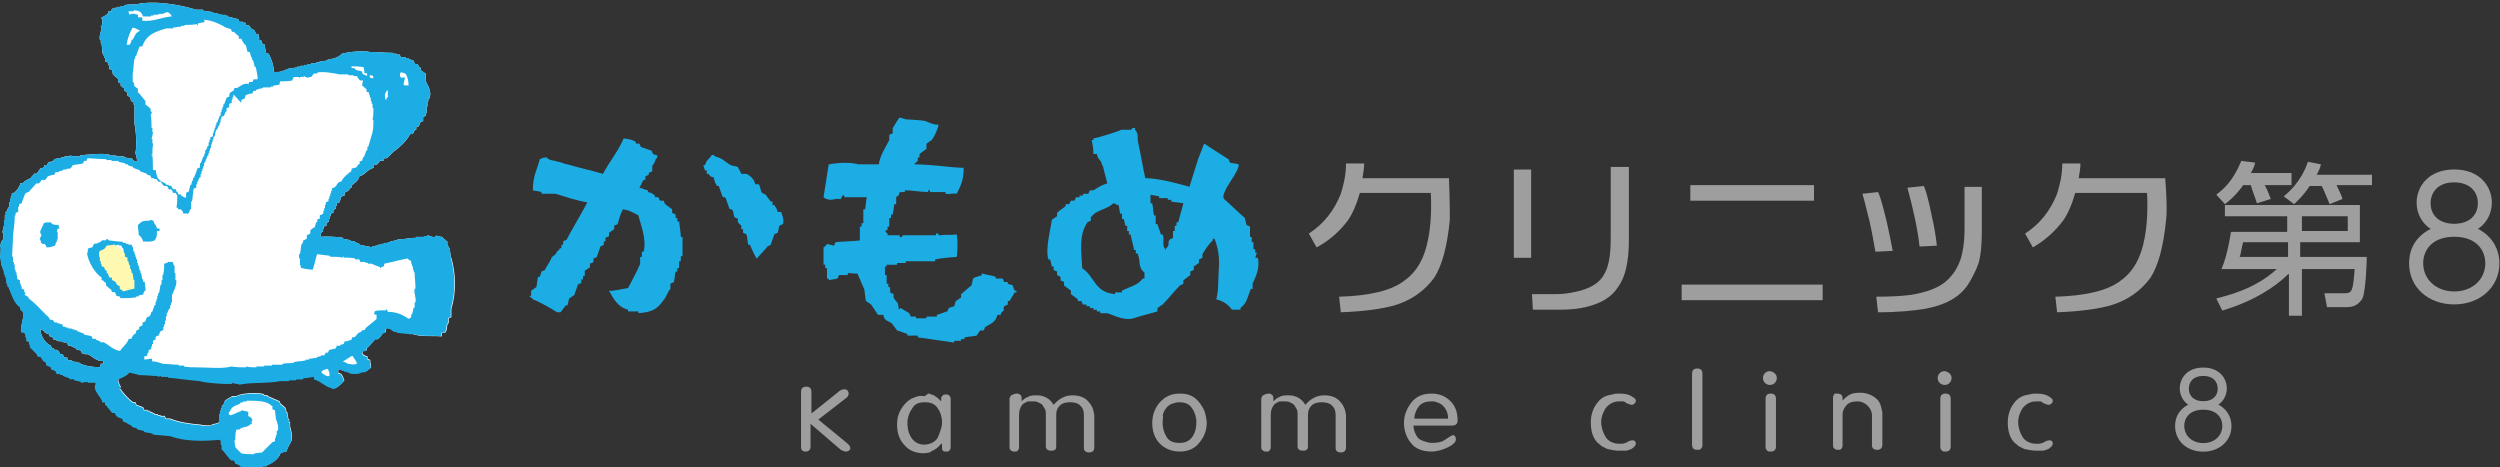 <?xml version="1.0" encoding="UTF-8"?>
<svg id="_レイヤー_1" xmlns="http://www.w3.org/2000/svg" version="1.1" viewBox="0 0 289 54">
  <rect x="0" y="0" width="289" height="54" fill="#333333" stroke="none"/>
  <!-- Generator: Adobe Illustrator 30.0.0, SVG Export Plug-In . SVG Version: 2.1.1 Build 123)  -->
  <defs>
    <style>
      .st0 {
        fill: #1dade5;
      }

      .st1 {
        fill: #fff8b0;
      }

      .st2 {
        fill: #fff;
      }

      .st3 {
        fill: none;
      }

      .st4 {
        fill: #9e9e9f;
      }
    </style>
  </defs>
  <g>
    <path class="st4" d="M205.4,43.7c0,.4-.3.8-.8.8-.4,0-.8-.3-.8-.8,0-.4.3-.8.8-.8.5.1.8.4.8.8Z"/>
    <path class="st4" d="M225.6,43.7c0,.4-.3.8-.8.8-.4,0-.8-.3-.8-.8,0-.4.3-.8.8-.8.5.1.8.4.8.8Z"/>
    <g>
      <path class="st4" d="M93.7,51.6c0,.4-.2.6-.6.6-.2,0-.4-.1-.4-.2-.1-.1-.1-.2-.1-.4v-6.3c0-.4.2-.6.6-.6s.6.2.6.6v2.5l3-2.4c.3-.3.6-.4.8-.4.3,0,.5.2.5.5,0,.2-.1.4-.4.6l-3.1,2.4,3.4,2.8c.1.1.2.2.2.2,0,.1.1.2.1.3,0,.2-.2.4-.5.4-.2,0-.4-.1-.6-.2l-3.5-3v2.6Z"/>
      <path class="st4" d="M107.3,45.5c.1,0,.2,0,.3.1.2,0,.4.1.5.2.2.1.3.2.4.3s.2.2.3.3h0v-.4c0-.1.1-.2.2-.3s.2-.1.4-.1c.1,0,.2,0,.3.1.1.1.2.2.2.4v5.6c0,.2-.1.4-.3.5h-.2c-.2,0-.3,0-.4-.1s-.1-.2-.1-.3v-.5h-.1c-.2.2-.4.5-.8.7-.2.1-.4.2-.5.3-.2,0-.4.1-.7.1-.9,0-1.7-.3-2.2-.9-.6-.6-.9-1.4-.9-2.4s.3-1.7.9-2.4c.3-.3.6-.6,1-.7.4-.2.8-.3,1.3-.2l.4-.3h0ZM108.9,48.8c0-.6-.2-1.2-.5-1.6-.3-.5-.8-.7-1.5-.7s-1.2.2-1.5.8c-.3.4-.5,1-.5,1.6,0,.8.2,1.4.6,1.9.2.2.3.3.5.4.2.1.5.2.8.2.7,0,1.3-.3,1.6-.8.1-.2.2-.5.3-.8.2-.5.2-.8.2-1Z"/>
      <path class="st4" d="M117.6,45.5c.2,0,.3.1.4.2.1.1.1.2.1.4v.3h0c.2-.2.4-.4.7-.5.3-.2.7-.2,1.1-.2.8,0,1.5.4,1.9,1.1.6-.7,1.3-1.1,2.2-1.1.7,0,1.3.2,1.7.6.3.3.6.7.7,1.2,0,.1.1.3.1.5v3.7c0,.4-.2.6-.6.6s-.6-.2-.6-.5v-3.8c0-.5-.1-.8-.4-1.1s-.7-.4-1.2-.4-.9.1-1.2.4c-.3.3-.4.6-.4,1.1v3.6c0,.4-.2.5-.6.5s-.6-.2-.6-.5v-3.7c0-.2,0-.4-.1-.6-.1-.2-.2-.3-.3-.5-.1-.1-.3-.2-.5-.3s-.4-.1-.7-.1h-.2c-.2,0-.4,0-.5.1-.2.1-.4.2-.5.4-.2.3-.3.6-.3,1.1v3.7c0,.2-.1.4-.3.5h-.3c-.2,0-.3-.1-.4-.2-.1-.1-.1-.2-.1-.4v-5.5c0-.1.1-.3.2-.4.4-.2.5-.2.7-.2h0Z"/>
      <path class="st4" d="M136.4,45.5c1,0,1.7.3,2.3,1.1.2.3.5.7.6,1.1.1.4.2.8.2,1.2,0,.8-.3,1.6-.8,2.2-.5.7-1.3,1.1-2.3,1.1-.9,0-1.7-.3-2.3-.9-.6-.6-.9-1.4-.9-2.4,0-.9.3-1.7.8-2.3.7-.8,1.4-1.1,2.4-1.1ZM134.4,48.8c0,.6.1,1.1.4,1.6.3.6.8.8,1.6.8.7,0,1.2-.3,1.5-.8s.4-1,.4-1.6-.2-1.2-.5-1.6c-.3-.5-.8-.7-1.5-.7-.3,0-.6.1-.9.2-.2.1-.5.3-.6.5-.2.2-.3.5-.4.8.1.1,0,.4,0,.8Z"/>
      <path class="st4" d="M146.7,45.5c.2,0,.3.1.4.2.1.1.1.2.1.4v.3h0c.2-.2.4-.4.7-.5.3-.2.7-.2,1.1-.2.8,0,1.5.4,1.9,1.1.6-.7,1.3-1.1,2.2-1.1.7,0,1.3.2,1.7.6.3.3.6.7.7,1.2,0,.1.1.3.1.5v3.7c0,.4-.2.6-.6.6s-.6-.2-.6-.5v-3.8c0-.5-.1-.8-.4-1.1-.3-.3-.7-.4-1.2-.4s-.9.1-1.2.4c-.3.3-.4.6-.4,1.1v3.6c0,.4-.2.5-.6.5s-.6-.2-.6-.5v-3.7c0-.2,0-.4-.1-.6-.1-.2-.2-.3-.3-.5-.1-.1-.3-.2-.5-.3s-.4-.1-.7-.1h-.2c-.2,0-.4,0-.5.1-.2.1-.4.2-.5.4-.2.3-.3.6-.3,1.1v3.7c0,.2-.1.4-.3.5h-.3c-.2,0-.3-.1-.4-.2-.1-.1-.1-.2-.1-.4v-5.5c0-.1.1-.3.2-.4.4-.2.6-.2.7-.2h0Z"/>
      <path class="st4" d="M165.5,45.5c.9,0,1.6.3,2.2.9.6.6.8,1.4.8,2.2,0,.4-.2.6-.7.6h-4.4c0,.5.2,1,.5,1.4.2.2.4.3.7.4.3.1.6.2.9.2.7,0,1.2-.1,1.6-.4.3-.2.6-.4.8-.5.3,0,.4.2.4.5s-.3.6-.9.9c-.6.3-1.3.5-1.9.5-1,0-1.9-.3-2.4-1-.5-.6-.8-1.4-.8-2.3s.3-1.6.8-2.3c.6-.8,1.4-1.1,2.4-1.1h0ZM167.4,48.4c0-.6-.2-1.1-.6-1.5-.2-.2-.4-.3-.7-.4-.1,0-.2-.1-.4-.1h-.2c-.7,0-1.2.2-1.5.6-.3.4-.5.9-.5,1.4h3.9Z"/>
      <path class="st4" d="M187.2,45.5c.6,0,1.1.1,1.4.3.3.2.5.3.5.5,0,.1,0,.2-.1.3s-.2.2-.4.2c-.1,0-.3-.1-.6-.2l-.1-.1-.2-.1h-.5c-.7,0-1.2.3-1.6.8-.3.5-.5,1-.5,1.6s.2,1.2.5,1.7.9.8,1.6.8c.3,0,.5,0,.7-.1.07,0,.13-.03.2-.1.2-.1.4-.2.6-.2.1,0,.2,0,.3.1s.1.2.1.3c0,.2-.2.4-.5.6-.2.1-.3.1-.6.2h-.8c-.5,0-1-.1-1.4-.2-.2-.1-.4-.2-.6-.3-.2-.1-.3-.3-.5-.4-.6-.6-.8-1.4-.8-2.4,0-.9.3-1.7.8-2.3.4-.5.9-.8,1.7-.9.2-.1.5-.1.8-.1h0Z"/>
      <path class="st4" d="M195.6,43.2c0-.4.2-.6.6-.6s.6.2.6.6v8.3c0,.2-.1.3-.2.4,0,0-.1.1-.2.1h-.2c-.4,0-.6-.2-.6-.6v-8.2h0Z"/>
      <path class="st4" d="M204.1,46.1c0-.4.2-.6.6-.6s.6.2.6.6v5.5c0,.4-.2.6-.6.6-.2,0-.3,0-.4-.1-.1-.1-.2-.2-.2-.4v-5.6h0Z"/>
      <path class="st4" d="M212.4,45.5c.4,0,.6.2.6.5v.3h0c.2-.2.4-.4.7-.6.3-.2.7-.3,1.3-.3.7,0,1.3.2,1.8.6.4.3.6.7.7,1.2,0,.2.1.3.1.5v3.7c0,.4-.2.6-.6.6s-.6-.2-.6-.5v-3.5c0-.4-.2-.8-.5-1.1s-.7-.5-1.2-.5-.9.1-1.2.4c-.3.3-.5.7-.5,1.1v3.6c0,.2-.1.4-.3.5h-.3c-.2,0-.3-.1-.4-.2-.1-.1-.1-.2-.1-.4v-5.5c0-.1.1-.3.2-.4,0,0,.1,0,.3,0Z"/>
      <path class="st4" d="M235.4,45.5c.6,0,1.1.1,1.4.3.3.2.5.3.5.5,0,.1,0,.2-.1.3s-.2.2-.4.2c-.1,0-.3-.1-.6-.2l-.1-.1-.2-.1h-.5c-.7,0-1.2.3-1.6.8-.3.5-.5,1-.5,1.6s.2,1.2.5,1.7.9.8,1.6.8c.3,0,.5,0,.7-.1.07,0,.13-.03.2-.1.2-.1.4-.2.6-.2.1,0,.2,0,.3.1s.1.2.1.3c0,.2-.2.4-.5.6-.2.1-.3.1-.6.2h-.8c-.5,0-.9-.1-1.4-.2-.2-.1-.4-.2-.6-.3-.2-.1-.3-.3-.5-.4-.6-.6-.8-1.4-.8-2.4,0-.9.3-1.7.8-2.3.4-.5.9-.8,1.7-.9.3-.1.6-.1.8-.1h0Z"/>
      <path class="st4" d="M224.3,46.1c0-.4.2-.6.6-.6s.6.2.6.6v5.5c0,.4-.2.6-.6.6-.2,0-.3,0-.4-.1-.1-.1-.2-.2-.2-.4v-5.6h0Z"/>
      <path class="st4" d="M256.45,46.77c.6-.41.97-1.11.97-1.87,0-1.16-.85-2.41-2.72-2.41s-2.72,1.25-2.72,2.41c0,.63.31,1.45.98,1.88-1.25.66-1.52,1.69-1.52,2.47,0,1.72,1.37,2.96,3.26,2.96s3.26-1.27,3.26-2.96c0-1.07-.56-1.98-1.51-2.48h0ZM254.7,47.36c1.62,0,2.2,1,2.2,1.86,0,1.16-.92,2-2.2,2s-2.2-.84-2.2-2c0-.86.58-1.86,2.2-1.86ZM254.7,43.46c1.23,0,1.67.76,1.67,1.47,0,.88-.65,1.45-1.67,1.45s-1.67-.55-1.67-1.45c0-.71.44-1.47,1.67-1.47Z"/>
    </g>
  </g>
  <g>
    <g>
      <path class="st0" d="M117.1,33c-.2-.1-.4-.1-.6-.2v-.2h-.4c-.1-.1-.1-.3-.2-.4h-.8v-.2c-.5-.2-1.1-.2-1.6-.4v.2c-.1.1-.8.2-1,.4-.1.3-.1.5-.2.8-.4.3-.8.7-1.2,1v.4c-.2.1-.4.3-.6.4-.1.2-.1.4-.2.6-.2.1-.4.1-.6.2-.1.1-.1.3-.2.4-.4.1-.8.3-1.2.4v.2h-1.2v.2h-1.2v-.2h-.6c-.1-.1-.1-.3-.2-.4-.3-.2-.7-.4-1-.6l-.2.2c-.1-1.1-.2-.7-.6-1.4v-.4c-.1-.1-.3-.1-.4-.2v-.6h-.2v-.4h-.2v-1h-.2v-1h.2v-.2h1.2v-.2h1v-.2h3.4v-.2c.7-.2,2.5-.3,2.5-.3,0,0,.2-1.4,0-2.6-.7.1-1.3,0-2,.1-.1,0-.1-.3-.4-.2v.2h-3.8c-.1,0-.1.3-.4.2v-.2h-1.4v-.2c-.1-.2-.3,0-.2-.4h.2v-.4h.2v-1h.2v-.4h.2c.1-.4.1-.8.2-1.2h.2v-.8c.1-.2.3,0,.4-.6h.6v-.2c.9,0,1.8.2,2.7.2v-.2h.2v.2h1.8v.2c.4.1.9-.1,1.3,0,.4-.9.8-1.4.8-3-1.2,0-3.8-.4-5.7-.4.1-.2.3-.3.4-.4v-.4h.2v-.4c.3-.2.5-.4.8-.6v-.6c.2-.1.4-.3.6-.4.3-.4.7-1.2.8-1.8-.5.1-1.5-.4-1.5-.4-.3-.1-2.2-.2-2.2-.2-.3,0-.5-.2-.8-.2-.1,0-.7,1.1-.8,1.2v.6c-.1.1-.3.1-.4.2v.6c-.4.8-1.1,1.8-1.2,2.8h-2.4c-1.3-.4-3.4,0-3.4,0l-.6,3.8s.5.5,1.4.2h.6c.1-.1.1-.3.2-.4h.2v.2h2.6c-.1.5-.1.9-.2,1.4h-.2v1.6h-.2v.4h-.2v1.6c-.9.1-1.9.1-2.8.2-.1.1-.1.3-.2.4-.3-.1-.5-.1-.8-.2-.2.3-.1.2-.4.4v2h.2v.4h.2v1.2h.2v.2c.3-.1.7-.1,1-.2.1-.1.1-.3.2-.4h1v-.2c.3-.1.7.1,1.1,0,.3.6.5,1.2.8,1.8.1.5.1.9.2,1.4.2.1.4.3.6.4.2.3.6.9.8,1.2h.6c.2.8.5.6,1,1,.2.3.4.5.6.8.4.1.8.3,1.2.4v.2h1.2v.2c1.4.2,2.8.4,4.2.6v-.2h.8v-.2h.4v-.2c.5-.1.9-.1,1.4-.2.1-.2.3-.4.4-.6h.4c.1-.1.1-.3.2-.4.6-.4,1.2-.5,1.4-1.4h.4v-.2c.7-.6.1-.2.4-.8.1-.1.3-.1.4-.2v-.4h.2c.2-.3.4-.7.6-1h.2v-.2h-.2c-.2-.4-.2-.5-.2-.6Z"/>
      <path class="st0" d="M145.1,29.8c.1-.2.1-.4.2-.6h-.2v-.4h-.2v-.8h-.2v-.6h-.2v-1.2c-.1-.1-.3-.1-.4-.2-.1-.3-.1-.5-.2-.8-.8-.7-1.6-1.5-2.4-2.2-.2-.3,0-.7.3-1.3.5-.9,1.4-2,1.4-2.7-.3-.1-.7-.1-1-.2-.1-.1-.1-.3-.2-.4-.8-.5-2.8-1.8-2.8-1.8l-.7,1.8-1,3.2s-3.2-1-5.1-1c-.3-1.3-.5-2.6-.8-4-.2-.8.1-1.1-.4-1.6v-.2h-.2c-.1,0-.2.1-.2.2h-1.2c0,.1-2.9,1-3.2,1v.2h-.2c.1.5.2.9.2,1.6h.4c.1.5.2.5.4.8.1,0,.2.6.3.6.2.9.3,1.1.5,2-.7.2-1.1.5-1.6.8h-.4c-.1.1-.1.3-.2.4h-.6v.2h-.4v.2h-.4c-.1.1-.1.3-.2.4h-.4c-.1.1-.1.3-.2.4h-.4v.2c-.3.3-.7.5-1,.8v.4c-.2.1-.4.3-.6.4-.1.9-.8,3.4-.4,4.6h.2c.1.3.1.5.2.8h.2v.4c.1.1.3.1.4.2v.4c.1.1.3.1.4.2v.4c.1.1.3.1.4.2v.4c.3.2.5.4.8.6v.4c.3.2.5.4.8.6v.2h.4c.1.1.1.3.2.4h.4v.2h.4v.2h.4v.2h.4v.2h.4v.2h.8c.7.2,1.9.9,3,.6.9-.3,1.8-.5,2.8-.8v-.4c.2-.1.4-.3.6-.4.7-.7,1.3-1.5,2-2.2.1-.1.3-.1.4-.2v-.4c.3-.2.5-.4.8-.6v-.4c.1-.1.3-.1.4-.2v-.4c.2-.1.4-.3.6-.4v-.4c.1-.1.3-.1.4-.2v-.4c.2-.4.8-1.3,1.2-1.6v-.2h.2c.4,1,.6,2.2.5,3.4-.1,1.3,0,2.6-.3,3.6.8.2,1.4.6,1.8,1.2h1v-.2c.8-.6.8-1.3,1.2-2.2h.2v-.6c.3-.7.9-1.8.6-3h-.3ZM132.3,32.2h-.2c-.6.8-1.4.9-2.4,1.4v.2h-.8v.2c-2.4-.2-2.3-2-3.8-3-.1-2.1-.4-3.8.6-5.3.1-.1.3-.1.4-.2v-.4l.4-.4c.7-.5,1.6-.6,2.2-1.2.4.1.2,0,.4.2h.2c.1.3.1.7.2,1h.2v.6h.2c.1.3.1.5.2.8h.2v.6h.2v.4h.2c.1.6.3,1.2.4,1.8h.2v.4h.2c.4.9,0,1.6.8,2.2v.7h0ZM136.2,25.7h-.2v.4h-.2v.6h-.2v.8c-.1.1-.3.1-.4.2-.3.5.1.6-.4,1v.2c-.6-.6-.1-1-.4-1.8h-.2c-.1-.4-.3-.8-.4-1.2h-.2v-1h-.2c-.1-.5-.1-.9-.2-1.4h-.2v-1c.3.1.6.1,1,.2v.2h1v.2h.4v.2c.5.1.9.1,1.4.2-.2.7-.4,1.5-.6,2.2h0Z"/>
      <path class="st0" d="M78.5,25.6h-.2v-.4h-.2v-.4c-.1-.1-.3-.1-.4-.2v-.4c-.3-.2-.5-.4-.8-.6-.1-.1-.1-.3-.2-.4h-.4c-.1-.1-.1-.3-.2-.4h-.4v-.2c-.3-.2-.3-.3-.8-.4v-.2c-.2,0-.8-.3-1-.3.2-.2.2-.5.5-.9h.2v-.4c.1-.1.3-.1.4-.2v-.2c.1-.1.3-.1.4-.2v-.4c.1,0-.1-.2,0-.2.2-.3.3-.4.4-.8.2-.2.1,0,.2-.4-.3-.2-.1,0-.5-.2-.1-.1-.1-.3-.2-.4-.4-.1-.8-.3-1.2-.4-.1-.1-.1-.3-.2-.4h-.4v-.2c-.5-.3-.8-.3-1.4-.4-.7,1.6-1.6,2.6-2.4,4.1-1.3-.4-2.8-.7-4.1-1.1-.3,0-.8-.3-1.1-.3-.5-.2-1-.1-1.3-.5-.5,0-.5.1-.8.2-.3,1.2-.8,1.9-.8,3.6.3.1.7.1,1,.2v.2h1.6c1,.3,2.5.8,3.7,1-.8,1.5-1.6,2.8-2.4,4.3-.1.1-.3.1-.4.2v.4h-.2v.4h-.2c0,.3-.4.3-.4.6-.1.1-.4.4-.5.4-.2.6-.6,1-.8,1.5-.1.1-.3.1-.4.2-.1.2-.1.4-.2.6h-.2c-.1.4-.1.8-.2,1.2-.2.1-.4.3-.6.4v.6h-.2c0,.1.4.3.4.4.8.3,2.2,1.1,2.8,1.5h.4c.2-.3.4-.5.6-.8h.2c.1-.3.1-.5.2-.8.2-.1.4-.3.6-.4.1-.4.3-.8.4-1.2.1-.1.3-.1.4-.2v-.4h.2v-.4h.2v-.6c.2-.1.4-.3.6-.4v-.4c.1-.1.3-.1.4-.2v-.4c.1-.1.3-.1.4-.2.1-.4.3-.8.4-1.2.1-.1.3-.1.4-.2v-.4h.2v-.4c.1-.1.3-.1.4-.2v-.4c.2-.1.4-.3.6-.4v-.4c.1-.1.3-.1.4-.2.2-.6.2-.9.6-1.7.8.1,1.2.4,1.8.7.2.9,1,2.8.6,4.2h-.2v.6h-.2v.8c-.4,1-1.1,2.2-1.4,2.8-.7.1-1.8.4-2.2.3.5.9,1,1.9,2.2,2.2v.2h1.2v.2c1.6-.1,2.2-.5,2.9-1.5.3-.3.5-1,.8-1.3v-.6c.1-.1.3-.1.4-.2.1-.4.1-.8.2-1.2h.2v-.4h.2v-.8h.2v-.6h.2v-2.2h-.2c0-.4-.1-1.1-.2-1.8Z"/>
      <path class="st0" d="M89.9,24.5c-.1-.4-.2-.5-.4-.8h-.2v-.4h-.2c-.2-.3-.4-.5-.6-.8-.1-.1-.3-.1-.4-.2-.2-.2-.2-.8-.4-1h-.4c-.1-.6-.6-1-1-1.2h-.6c-.1-.3-.3-.5-.4-.8-.3-.1-.5-.1-.8-.2-.6-.3-.9-.8-1.8-1-.2-.2,0-.1-.4-.2-.3.5-.6.5-.8,1.2h-.2c.1.2.1.4.2.6h.2v.4h.2c.3.3.1.3.6.4.07.4.2.73.4,1h.2c.1.4.3.8.4,1.2.1.1.3.1.4.2.1.4.3.8.4,1.2.1.1.3.1.4.2.1.3.1.5.2.8.1.1.3.1.4.2v.4l.4.4v.4h.2v.4c.1.1.3.1.4.2.1.4.1.8.2,1.2h.2c.2.5.7,1.6.8,1.6,0-.1,1.2-1.3,1.2-1.4.1-.1.3-.1.4-.2.1-.4.3-.8.4-1.2.1-.1.3-.1.4-.2.1-.3.1-.5.2-.8.1-.1.3-.1.4-.2.2-.5-.1-1-.2-1.4h-.4,0Z"/>
    </g>
    <g>
      <path class="st4" d="M167.6,25.4c-.3,3.1-.9,5.3-1.8,6.7-1.1,1.5-2.6,2.6-4.6,3.2-1.4.4-3.5.7-6.2.8l-.2-1.8c3.5-.1,6.1-.7,7.6-1.9,1.4-1,2.3-2.6,2.7-4.8.3-1.5.4-3.3.3-5.3h-8.2c-.4,1.4-.9,2.5-1.4,3.2-.9,1.2-2.1,2.3-3.6,3.1l-.9-1.6c1.7-1.1,2.9-2.6,3.7-4.6.3-1,.6-2.1.6-3.5h2.1c0,.5-.1,1.1-.2,1.7h10c.1,2.5.1,4.1.1,4.8h0Z"/>
      <path class="st4" d="M175,29.8v-10.2h2v10.2h-2ZM183.3,35.5c-.8.2-1.8.3-3,.3h-3.1l-.1-1.8h2.8c1.1,0,2-.2,2.8-.4,1.4-.4,2.3-1,2.8-2,.5-.9.7-2.2.7-4.1v-8.2h2.1v8.4c0,2.5-.4,4.3-1.2,5.4-.8,1.3-2.1,2-3.8,2.4Z"/>
      <path class="st4" d="M194.4,34.7v-1.8h16.3v1.8h-16.3ZM195.4,23.2v-1.8h14.3v1.8h-14.3Z"/>
      <path class="st4" d="M216.8,29.1c-.2-1.1-.4-2.3-.7-3.6-.2-.7-.4-1.7-.8-3.1l1.8-.2c.3.6.6,1.8,1,3.4.3,1.3.5,2.4.7,3.4,0,0-2,.1-2,.1ZM227.5,32.9c-1,1.5-2.7,2.4-5,2.8-1.2.2-3,.4-5.4.4l-.2-1.8c1.8,0,3.1-.1,3.9-.2,2-.3,3.5-.9,4.4-1.8.7-.7,1.1-1.4,1.4-2.2.3-.9.5-2.1.5-3.6v-4.9h2v5c0,1.6-.1,2.9-.4,3.9-.3.8-.7,1.6-1.2,2.4ZM221.9,28.5c-.2-1.9-.7-4.2-1.4-6.8l1.9-.2c.3.7.6,1.9.9,3.4.3,1.3.5,2.5.6,3.5l-2,.1Z"/>
      <path class="st4" d="M250.4,25.4c-.3,3.1-.9,5.3-1.8,6.7-1.1,1.5-2.6,2.6-4.6,3.2-1.4.4-3.5.7-6.2.8l-.2-1.8c3.5-.1,6.1-.7,7.6-1.9,1.4-1,2.3-2.6,2.7-4.8.3-1.5.4-3.3.3-5.3h-8.3c-.4,1.4-.9,2.5-1.4,3.2-.9,1.2-2.1,2.3-3.5,3.1l-.9-1.6c1.7-1.1,2.9-2.6,3.7-4.6.3-1,.6-2.1.6-3.5h2.1c0,.5-.1,1.1-.2,1.7h10c.2,2.5.2,4.1.1,4.8h0Z"/>
    </g>
    <g>
      <path class="st4" d="M264.9,20v1.4h-3.1c.4.7.4.9.7,1.6l-1.6.5c-.2-.7-.6-1.6-.7-2.1h-.9c-.1.2-.9,1.3-2.1,2.2l-1-1.1c.8-.6,1.9-1.5,2.9-3.9l1.6.2c-.1.4-.2.7-.5,1.2,0,0,4.7,0,4.7,0ZM264.5,31.7c-1.4,1.4-3.9,3.1-7.6,4.2l-.7-1.4c1.1-.3,4.4-1,7-3.4h-6.4c.3-.7.7-1.8,1.1-4.3h6.5v-1.8h-7.2v-1.3h15.6v4.3h-6.9v1.7h7.7c0,.4-.1,3.9-.5,4.8-.5.8-1.1,1-1.8,1h-2.3l-.3-1.6h2.3c.9,0,1-.2,1.2-2.8h-6.1v5.4h-1.5v-4.8h-.1ZM264.5,28h-5.2c-.1.3-.3,1.6-.4,1.7h5.6v-1.7ZM274.2,20v1.4h-4.1c.1.2.6,1.2.7,1.6l-1.5.6c-.1-.2-.5-1.3-.9-2.1h-1.4c-.8,1.2-1.3,1.6-1.8,2.1l-1.2-.9c.6-.5,2-1.7,2.8-4l1.5.3c-.1.4-.2.7-.5,1.2h6.4v-.2ZM266.1,26.7h5.3v-1.7h-5.3v1.7Z"/>
      <path class="st4" d="M286.45,26.46c.99-.64,1.61-1.79,1.61-3.03,0-1.85-1.36-3.84-4.35-3.84s-4.35,1.99-4.35,3.84c0,1.24.62,2.39,1.62,3.03-2.05,1.05-2.49,2.73-2.49,3.99,0,2.75,2.2,4.74,5.22,4.74s5.22-2.04,5.22-4.74c0-1.74-.92-3.21-2.49-4h.01ZM283.71,27.37c2.65,0,3.59,1.64,3.59,3.05,0,1.9-1.51,3.27-3.59,3.27s-3.59-1.38-3.59-3.27c0-1.41.94-3.05,3.59-3.05ZM283.71,21.08c1.66,0,2.73.95,2.73,2.41s-1.07,2.38-2.73,2.38-2.73-.91-2.73-2.38c0-1.11.71-2.41,2.73-2.41Z"/>
    </g>
  </g>
  <g>
    <g>
      <path class="st3" d="M16.14,3.59v-.1c-.4-.1-.3-.2-.8-.3-.3.5-.6,1.2-.7,1.99h.3c.2-.1.2-.4.3-.6h.1c.3-.5.3-.8.8-1Z"/>
      <path class="st3" d="M15.94,1.69v.3h.5v.4c1.49.1,2.09-.4,3.39-.5-.1-.4-.2-.2-.4-.5-.2,0-.3.1-.5.1v.1h-.6v.1h-.6v.1h-.3v.1h-.9c-.2-.5-.4-.7-1.1-.7v.1h-.6c0,.1.1.3.1.4.4-.2.5-.1,1,0Z"/>
      <path class="st3" d="M15.94,10.66c.1,0,.2.1.9,1v.4c.2.1.4.3.6.5v.3h.1c.1.3-.1.3-.1.3.1.6.1,1.1.1,1.59h.1v.5h.1c-.1.3-.1.5-.2.8h.1v.5h.1c-.1.4-.1.9-.1,1.3h-.1v.1h.1c.1.6,0,1.3.1,1.69h.3c0,.2.1.8.3,1,.2.3.6.4.9.6v.1h.3v.1h.3c0,.1.1.3.2.4h.3c0,.1.1.2.1.3h.1c0,.1.1.2.1.3h.3v.1c.13.13.33.23.6.3v-.6c.1,0,.2-.1.3-.1.1-.3.1-.5.2-.8h.1c0-.2.1-.3.1-.5h.1v-.3h.1c.1-.3.3-.7.4-1.1.1,0,.2-.1.3-.1v-.5h.1c.1-.3.2-.5.3-.8h.1v-.3h.1v-.4h.1c.1-.2.1-.3.2-.5h.1v-.4h.1v-.3h.1v-.3c.1,0,.2-.1.3-.1v-.4h.1v-.3h.1v-.3h.1v-.3h.1v-.3h.1c.1-.3.2-.5.3-.8h.1v-.4h.1v-.3h.1v-.3h.1v-.3h.1c.1-.3.2-.5.3-.8.1,0,.2-.1.3-.1v-.3c.1-.2.3-.3.5-.4,0-.1.1-.2.1-.3h.3c.4-.2.6-.5,1.2-.5l.1.1c0-.1.1-.2.1-.3h.4c0-.1.1-.2.1-.3h.4c.1,0-.1,0,.1-.1-.1-.4-.1-1-.3-1.39h-.1c0-.3-.1-.5-.2-.8h-.1v-.3h-.1c0-.2-.1-.3-.1-.5-.1-.1-.2-.1-.3-.1-.1-.3-.1-.5-.2-.8h-.1c-.2-.3-.3-.4-.4-.7h-.3v-.3c-.2-.1-.3-.3-.5-.4v-.1h-.3c0-.1-.1-.2-.1-.3-.2-.1-.4-.1-.6-.2-.7-.4-1.49-.8-2.49-.9v.3c-.3,0-.5.1-.7.1,0,.1-.1.2-.1.3l-.1-.2c-.4.1-.9.1-1.39.1v.1h-.4v.1c-.3,0-.6.1-.9.1v.1h-.8c-1.3.4-2.29.7-2.79,2.09h-.3c-.1.3-.3.7-.4,1.1h-.1v.3h-.1c-.1.6-.1,1.2-.2,1.79v.9h.1c0,.2.1.3.1.5.1.1.3.2.4.3v.4Z"/>
      <path class="st3" d="M41.84,8.27c0,.1.1.2.1.3.2.1.3.1.5.2v-.3h-.3c0-.3-.1-.5-.1-.7-.5-.1-.9-.1-1.39-.1v.2h.3c.3.4.5.2.9.4Z"/>
      <path class="st3" d="M9.76,40.95v-.1h-.3c0-.1-.1-.2-.1-.3-.2-.1-.4-.1-.6-.2v-.1c-.2-.1-.3-.1-.5-.2v-.1h-.4c0-.1-.1-.2-.1-.3h-.3v-.1h-.3v-.1h-.4v-.1h-.3v-.1h-.3c0-.1-.1-.2-.1-.3h-.3c0-.1-.1-.2-.1-.3-.2-.1-.3-.1-.5-.2v-.1c-.13-.13-.3-.23-.5-.3,0,.8.6,1.69,1.2,1.89.2.5.1.2.4.4v.1h.3c.2.1.3.3.4.5h.3c0,.1.1.3.2.4h.3c0,.1.1.2.1.3h.4v.1h.3v.1h.4v.1h.3v.1c.7.3,1.39.4,2.29.4,0-.1.1-.3.1-.4h.3v-.3c-.9,0-1.2-.5-1.79-.8h-.4Z"/>
      <path class="st3" d="M44.63,11.56c.1-.2,0,0,.1-.3h.1v-.8h-.1c-.2.3-.3.4-.2,1,.1.1,0-.1.1.1Z"/>
      <path class="st3" d="M46.33,8.97h.5c-.1.3-.1.5-.2.8h.1v.1h.5c0-.5-.1-.9-.3-1.3-.2-.1-.3-.2-.6-.2-.1.1-.1.2-.1.5h.1v.1Z"/>
      <path class="st3" d="M26.6,48.02c.5-.1.7-.3,1.3-.5v-.1c.3.1.5.1.8.2v.5c.27.07.43.23.5.5h-.1v.4h-.1c-.4.4-.7.3-1.2.5v.1c-.2.1-.4,0-.5.1-.1.4-.1.8-.1,1.2h-.1c0,.3.1.5.1.8l.7.7c.5.1,1,.1,1.49.1v-.1c.3,0,.6-.1.9-.1.4-.4.8-.8,1.2-1.2.1,0,.2-.1.3-.1v-.4h.1v-.3h.1v-.5h.1c.2-.5-.1-1.1-.2-1.39,0-.3-.1-.7-.1-1-.1,0-.2-.1-.3-.1v-.4h-.1c-.5-.6-1.69-.6-2.89-.6v.1h-.4v.1h-.3v.1c-.5.3-1,.3-1.2.9-.2.2-.2.3-.1.4l.1.1Z"/>
      <path class="st3" d="M43.14,9.07v-.3c-.1,0-.3-.1-.4-.1v.3h.1c.1.1,0,0,.3.1Z"/>
      <path class="st3" d="M37.16,43.04c.1.2.8.6.9.4.1-.1,0-.6-.2-.8-.3.1-.6.1-.7.4Z"/>
      <path class="st3" d="M47.92,33.38h.1c0-.7-.1-1.3-.1-1.89h-.1v-.3h-.1v-.4h-.1v-.3h-.1v-.3c-.1-.1-.3-.1-.4-.3-1.1.2-1.69.4-2.69.6-.1.4,0,.3-.4.4v.1h-.1v-.1c-.6-.2-.5-.2-1-.4h-.4v-.1h-.3v-.1h-.6c0-.1-.1-.2-.1-.3h-.5v-.1c-.4-.1-.9-.1-1.3-.1v-.1h-.1v.1c-.5-.1-1-.1-1.49-.1v-.1c-.5-.1-1-.1-1.49-.2-.2.6-.3,1.2-.5,1.79-.5,0-1-.1-1.39-.2v-.3h-.1v-.8h-.1v-.5h.1c.1-.4.1-.8.2-1.2h.1c0-.1.1-.3.1-.4.1,0,.3-.1.4-.2v-.4c.1,0,.3-.1.4-.2v-.3c.1-.2.3-.3.5-.4.1-.2.1-.4.2-.6h.1v-.3c.1,0,.2-.1.3-.1v-.4c.1,0,.3-.1.4-.2v-.3h.1v-.3h.1v-.4h.1v-.3c.1,0,.2-.1.3-.1v-.3h.1v-.3h.1v-.3h.1v-.3h.1v-.3c.1,0,.3-.1.4-.2.3-.3.2-.5.7-.6.2-.5.7-.8,1-1.1h.1c0-.1.1-.3.1-.4.2,0,.3-.1.5-.1.1-.1.2-.3.3-.4h.1v-.3c.1,0,.2-.1.3-.1,0-.1.1-.3.1-.4h.1c.1-.3.2-.5.3-.8h.1v-.4h.1c.2-.6.3-1.1.5-1.69.1-.5.1-.9.1-1.39h-.1c.1-.5.1-.9.1-1.39h-.1v-.5h-.1v-.3h-.1v-.4h-.1v-.3h-.1v-.3c-.1,0-.2-.1-.3-.1v-.3c-.2-.1-.3-.3-.5-.4,0-.1,0-.2.1-.6h-.3c-.2-.1-.3-.3-.4-.5h-.4v-.1h-.6v-.1h-1c-.4-.1-2.09-.4-2.59-.2v.1h-.4c-.1.1-.2.3-.3.4h-.3v.1c-.1,0-.3-.1-.4-.1v-.1c-.2.1-.4.1-.6.1v.1h-.1v-.1h-.6c-.1.1-.1.2-.2.4-.4.1-.9.1-1.39.1,0,.1-.1.3-.1.4-.3,0-.5.1-.7.1v.1h-.3v.1h-.9v.1c-.3,0-.5.1-.8.2v.1h-.3c0,.1-.1.2-.1.3-.3,0-.5.1-.8.2,0,.1-.1.3-.1.4-.1,0-.3.1-.4.2v.3l-.9-1v.3h-.1v.3h-.1v.4c-.1,0-.2.1-.3.1v.4c-.1,0-.2.1-.3.1v.4h-.1c-.1.2-.1.3-.2.5-.1,0-.2.1-.3.1v.3h-.1v.4h-.1v.3h-.1c-.1.2-.1.3-.2.5h-.1c-.1.3-.1.5-.2.8h-.1v.3h-.1v.3h-.1v.3h-.1v.4h-.1v.3h-.1v.3h-.1v.3h-.1c-.1.3-.2.5-.3.8h-.1v.4h-.1v.3h-.1v.3h-.1v.3h-.1v.4h-.1c-.1.2-.2.3-.2.5h-.1v.3h-.1v.4c-.1,0-.2.1-.3.1-.1.5-.1,1-.2,1.49h-.1v.9h-.1c-.1.2-.1.3-.2.5h-.6c0-.1-.1-.3-.2-.4-.3-.3-.2.2-.5-.3h-.1c.1-.5.1-.9.1-1.39-.1-.1-.1-.2-.2-.3h-.3c0-.1-.1-.3-.2-.4h-.3c0-.1-.1-.3-.2-.4h-.3c-.2-.1-.3-.3-.4-.5h-.3l-.2-.3h-.3v-.1h-.3c0-.1-.1-.2-.1-.3-.1,0-.3-.1-.4-.1v-.1c-.3-.1-.5-.2-.8-.3v-.1c-.3-.1-.5-.2-.8-.3v-.1c-.2-.1-.4-.1-.6-.2v-.1h-.3v-.1c-.3-.1-.5-.1-.8-.2v-.1h-.8v-.1h-.6v-.1c-.7,0-1.49-.1-2.19-.1,0,.1-.1.2-.1.3h-.3c0,.1-.1.2-.1.3-.4.1-.8.1-1.2.2-.1.2-.2.3-.3.4h-.4v.1h-.4v.1c-.2,0-.3.1-.5.1v.1h-.4c0,.1-.1.2-.1.3-.3,0-.5.1-.8.2-.1.2-.2.3-.3.4h-.4c-.1.2-.2.3-.3.4h-.3c-.3.3-.6.7-.9,1-.1,0-.3.1-.4.2-.1.3-.3.7-.4,1.1-.1,0-.2.1-.3.1v.3h-.1v.6c-.1,0-.2.1-.3.1v.3h-.1c0,.8-.1,1.49-.2,2.29,0,.9-.1,1.69-.1,2.49h.1v.6h.1v.3h.1v.6h.1v.3h.1c0,.3.1.5.1.8.1,0,.2.1.3.1v.4h.1v.3h.1v.3c.1,0,.2.1.3.1v.3h.1c0,.1.1.3-.1.3.2.07.37.17.5.3v.1c.8.6,1.39,1.3,2.09,1.99.2.1.3.3.4.5h.3l.2.3h.3v.1h.3v.1h.3c0,.1.1.2.1.3h.3v.1h.3v.1h.4v.1h.3v.1h.3v.1c.3.1.5.2.8.3v.1c.3.1.6.1.9.2,0,.1.1.2.1.3h.4v.1c.2.1.3.1.5.2v.1h.4c.6.3,1.1.9,1.89,1,.3-.5.8-.8,1-1.39h.3c.1-.3.2-.4.4-.6h.1c0-.1.1-.3.1-.4.1,0,.2-.1.3-.1v-.3c.1,0,.3-.1.4-.2v-.3c.1,0,.2-.1.3-.1.1-.2.1-.3.2-.5.1,0,.2-.1.3-.1.1-.2.2-.3.2-.5h.1c.1-.3.2-.5.3-.8h.1v-.4h.1v-.3h.1v-.4h.1v-.3h.1c.1-.3.1-.7.2-1h.1v-.5h.1v-.6h.1v-.1c.1-.4.1-.8.1-1.2.1,0,.3-.1.4-.1v-.1h.6c0,.1.1.3.1.4h.1v.9h.1v.8h.1c.1.7-.4,1.39-.5,1.79v.8h-.1v.3h-.1v.4h-.1c-.1.2-.2.3-.2.5h-.1v.4h-.1v.5h-.1v.4h-.1v.3h-.1v.4c-.1,0-.2.1-.3.1-.1.2-.2.3-.2.5-.1,0-.3.1-.4.2v.3c-.1,0-.2.1-.3.1v.4h-.1v.3h-.1v.3c-.1,0-.2.1-.3.1v.3h-.1c0,.1-.1.3-.1.4h-.3v.4c.3,0,.6-.1.9-.1v.3c.5,0,.9.2,1.3.3.6,0,1.2.1,1.79.1v.1h.6v.1c.5.1,1,.1,1.49.1,1.39,0,2.89.2,3.99-.1.6.1,1.1.1,1.69.1v-.1c.4.1.8.1,1.2.1v-.1h.9v-.1h.9v-.1h1.2v-.1c.4-.1.9-.1,1.3-.1v-.1c.4-.1.9-.1,1.39-.2v-.1h.4v-.1c.3,0,.6-.1.9-.1v-.1c.2,0,.3-.1.5-.1v-.1h.4c0-.1.1-.2.1-.3h.3c0-.1.1-.2.1-.3.3-.1.5-.1.8-.2,0-.1.1-.2.1-.3h.4v-.1c.1,0,.3-.1.4-.1,0-.1.1-.2.1-.3.3,0,.5-.1.8-.2,0-.1.1-.2.1-.3h.3c.1-.2.3-.3.4-.5.1,0,.3-.1.4-.2v-.1h.3s.1-.1.1-.2c.4-.4.9-.7,1.3-1.1v-.5c-.3,0-.2,0-.3-.1.1-.2,0,0,.1-.3.3-.1.8-.1,1.3-.1v-.1h.1c0,.1.1.2.1.3.7,0,1.39.1,2.39.8.1-.1.3-.1.3-.2v-.3h.1c.1-.3.1-.5.2-.8h.1v-.6h.1c.1-.6-.2-1-.1-1.59ZM6.68,26.4c0,.1-.1.3-.1.4h.1v.9h-.1v.3h-.1c0,.1-.1.3-.1.4-.4.1-.5.2-1,.2,0-.1-.1-.3-.2-.4-.1,0-.3,0-.4-.1-.1-.2,0-.3-.2-.5.1-.2.2-.2.2-.5,0,0-.2-.2-.1-.4.1-.3.3-.6.4-.9.2-.1.4-.1.8-.1.2.3.4.3.9.3,0,.19.08.29.09.47-.03-.02-.1-.04-.19-.07ZM16.54,34.07c-.2,0-.37.03-.5.1v.1h-.3v.1c-.6.1-1.2.1-1.79.1-.2-.4-.2-.1-.5-.3,0-.1-.1-.3-.2-.4h-.3c0-.1-.1-.2-.1-.3-.2-.1-.4-.3-.6-.5v-.3h-.1c-.2-.2-.1-.2-.4-.3v-.3c-.7-.4-1.59-1.79-1.69-2.89h.1v-.4c.3-.3.5.1.7-.6.4,0,.5-.1.9-.3v-.1h.5v-.1c.3-.1.3.1.3.1.6.1,1.1.1,1.69.2v.1h.3v.1h.3v.1h.4v.1c.2.3.1.3.2.7h.1v.3h.1v.3h.1v.3h.1v.4h.1v.3h.1c0,.2.1.4.1.6h.1v.3h.1c0,.3.1.5.1.7h.1v.3h.2c0,.3.1.7.1,1-.2.1-.2.2-.3.5ZM18.43,26.7h-.3c0,.5,0,.8-.3,1.1-.5.2-.9.1-1.3.1-.1-.4-.2-.4-.4-.7h-.1c0-.4-.1-.8-.1-1.2.5-.4.4-.5,1.39-.5v-.1c.1,0,.3.1.4.1.1.5.3.4.4.9h.3v.3ZM29.79,22.92c-1.83-.02-2.55-1.16-1.7-2.7.52-.95,1.43-1.71,2.59-2.17-.33-.38-.33-1,.03-1.65.58-1.05,2.03-2.17,3.85-2.15,1.82.02,2.03,1.16,1.45,2.21-.36.66-1.03,1.26-1.77,1.63.62.47.7,1.27.18,2.21-.84,1.52-2.83,2.65-4.63,2.64Z"/>
      <path class="st3" d="M32.13,18.65c-1.5-.02-2.5.83-2.9,1.56-.54.99-.08,1.71,1.09,1.73,1.17.01,2.42-.7,2.96-1.68.4-.73.34-1.59-1.16-1.6Z"/>
      <path class="st3" d="M34.86,16.47c.33-.6.28-1.24-.84-1.25-1.12-.01-1.87.62-2.2,1.22-.41.75-.09,1.22.85,1.23.92,0,1.78-.46,2.19-1.2Z"/>
      <path class="st3" d="M39.65,41.75c0,.1.5.2.5.3.2,0,.8.2,1.1,0,.1-.1-.4-.7-.5-.9-.2,0-.9.6-1.1.6Z"/>
      <path class="st3" d="M14.15,28.69c0-.1-.1-.2-.1-.3h-.3v-.1c-.1,0-.28.09-.38.1.35.19.67.46.96.74-.03-.15-.07-.29-.07-.44h-.1Z"/>
      <path class="st3" d="M13.35,28.38v-.09s-.1.01-.14.01c.05.02.09.05.14.07Z"/>
      <path class="st2" d="M52.11,29.79c0-.4-.1-.6-.1-1-.1-.1-.2-.4-.3-.5v-.4h-.1c-.1-.2-.4-.3-.5-.5-.3,0-.5-.2-.8-.1v.1c-.3.1-.8-.2-.9-.2v.1h-.4v.1h-.9v.1c-.8,0-1.39.2-2.19.2v.1c-.3,0-.5.1-.8.1v.1h-.3v.1h-.4v.1h-.3v.1h-.4v.1h-.3v.1h-.4v.1c-.5-.1-1-.2-1.49-.3v-.1c-.2-.1-.3-.1-.5-.2v-.1h-.5v-.1c-.3-.1-.6-.1-.9-.2v-.1c-.4-.1-2.29-.2-2.49-.1l-.1-.1c.1-.3,0-.3.2-.5h.1v-.3h.1v-.3c.1,0,.2-.1.3-.1v-.3l.3-.2v-.3h.1v-.3h.1v-.3c.1,0,.2-.1.3-.1v-.3l.3-.2v-.3h.1v-.3c.1,0,.2-.1.3-.1.1-.2.1-.4.2-.6.1-.1.3-.2.4-.2v-.3c.1-.1.3-.2.4-.2.1-.1.2-.3.3-.4h.1v-.3h.1c.3-.3.7-.5.8-1,.7-.2.9-.8,1.69-1v-.3c.1,0,.3-.1.4-.1.1-.1.2-.3.3-.4h.4c0-.1.1-.2.1-.3h.3l.7-.7c.8-.6,1.49-1.2,1.99-2.09h.3c.07-.2.17-.37.3-.5h.1v-.3c.1,0,.2-.1.3-.1.1-.2.1-.3.2-.5.1,0,.2-.1.3-.1v-.5c.1,0,.2-.1.3-.1v-.3h.1v-.8h.1v-.6h.1v-.3h.1c.4-.9-.3-1.59-.4-2.09v-.8c-.2-.1-.4-.3-.6-.4v-.3h-.1c-.1-.1-.2-.3-.2-.4h-.3c-.1-.1-.2-.3-.2-.4-.2-.1-.4-.1-.6-.2v-.1h-.3v-.1h-.6c0-.1-.1-.2-.1-.3h-.4v-.1h-.4v-.1c-.9,0-1.79-.1-2.69-.1-.7-.2-2.49,0-3.19.2-.5.5-1.1.6-1.69.7v.1c-.3,0-.6.1-.9.1v.1h-.4v.1h-.6v.1h-.4v.1h-.4v.1h-.4v.1h-.4v.1c-.3,0-.6.1-.9.1-.6.2-.9.5-1.79.4,0-.7-.3-1.59-.6-2.09-.1,0-.2-.1-.3-.1-.1-.3-.1-.8-.2-1-.1,0-.2-.1-.3-.1v-.3c-.1,0-.2-.1-.3-.1v-.3h-.1c.1-.1,0-.2,0-.4h-.3c-.1-.6-.3-.4-.6-.7,0-.1-.1-.2-.2-.3h-.3c0-.1-.1-.2-.1-.3h-.3v-.1h-.4c0-.1-.1-.2-.1-.3-.4-.1-.8-.2-1.2-.3v-.1h-.3v-.1h-.5v-.1h-.4v-.1h-.5v-.1c-.4-.1-.8-.1-1.2-.2v-.1h-.8C21.02.6,17.93,0,15.74.5c-.5,0-.9,0-1.39.1v.1h-.4v.1h-.4v.1h-.3v.1h-.3c0,.1-.1.2-.1.3h-.3c0,.1-.1.2-.1.3-.2.2-.5.3-.8.5.3,0,.2.5.1.9h-.1c0,.1.1.3.1.4-.1.2-.3.8-.2,1.2h.1v.4h.1c0,.4.1.8.1,1.2h.1c0,.2.1.3.1.5h.1v.4c.1,0,.2.1.3.1.1.3.2.5.2.8.13,0,.23.03.3.1,0,.2.1.3.1.5.2.2.4.4.6.5v.4c.1,0,.2.1.3.1v.3c.1.1.2.2.4.3v.3c.1,0,.2.1.3.1,0,.2.1.3.1.5.1,0,.2.1.3.1,0,.2.1.3.1.5.1,0,.2.1.3.1v.3h.1v2.19c.1.5.2,1.39.2,2.09,0,.4,0,.9-.1,1.3.1.3.2.7.2,1-.2,0-.37-.07-.5-.2v-.1c-.3-.1-.7-.1-1-.2v-.1h-.9v-.1h-.8v-.1c-.7-.2-2.79,0-3.39.1v.1c-.4,0-.8,0-1.2-.1v.1h-.6v.1h-.4v.1h-.5v.1h-.3c0,.1-.1.2-.1.3h-.3v.1h-.3c0,.1-.1.2-.1.3h-.3c0,.1-.1.2-.1.3-.1,0-.3.1-.4.1-.1.2-.3.4-.4.6h-.3c-.1.2-.3.3-.4.5-.4.2-.7.3-.9.6h-.3c-.1.5-.4.8-.7,1.1-.1,0-.2.1-.3.1v.3h-.1v.3h-.1v.4h-.1v.6h-.1c-.1.2-.1.3-.2.5h-.1v.4h-.1v.6h-.1v.6c-.1.3-.1.5-.2.8h.1v.8C.1,27.9.1,28.2,0,28.5h.1C.1,28.99.1,29.39,0,29.89h.1c0,.3.1.5.1.8h.1v.3h.1c0,.2.1.4.1.7h.1v.3h.1c0,.3.1.5.1.8h.1v.3h.1c.4.9.6,1.89,1.39,2.39v.3c.8.3-.1,1.59.1,2.59h.1c.4,0,.4.3.4.6h.1v.4c.1,0,.2.1.3.1v.3h.1v.3c.2.2.5.5.7.7.1.1.2.3.2.4h.3c.3.3.2.5.7.7v.3c.2.1.3.1.5.2,0,.1.1.2.1.3.2,0,.3.1.5.2,0,.1.1.2.1.3h.4v.1h.3v.1c.3.1.5.2.8.3v.1h.5v.1c.3.1.5.1.8.2v.1c.3,0,.5-.1.8-.1v.1h.9v.3c-.4.5.7,1.39.8,1.99h.3v.3h.1c.2.3.5.6.7.9h.3c.1.2.2.4.4.5.2.1.3.1.5.2,0,.1.1.2.1.3.2.1.3.1.5.2v.1c.2,0,.3.1.5.2v.1c.2.1.4.1.6.2v.1c.3.1.5.1.8.2v.1c.3.1.7.1,1,.2v.1c.7.1,1.39.1,2.09.2,1.49.6,3.89.6,5.68.4v.1h.1v.5h.1v.5c.4.4.7.9,1.1,1.3h.3c.1.1.2.3.2.4.2,0,.3.1.5.2v.1c.6.1,1.1.1,1.69.2v-.1h.9v-.1h.5v-.1c.6-.2,1.39-.7,1.59-1.39.4-.1.3-.2.7-.2.1-.5.4-.8.6-1.3.1-.4-.1-1.3-.2-1.59v-.5h-.1v-.3h-.1c0-.3-.1-.5-.1-.8h-.1c0-.2-.1-.3-.1-.5-.2-.2-.4-.4-.6-.5,0-.1-.1-.2-.1-.3-.5-.2-.9-.4-1.39-.6v-.1h-.4v-.1c-.7-.3-2.89-.1-3.19.2h-.6v.1c-.3.1-.6.3-.8.5,0,.2-.1.3-.2.5h-.1v.3h-.1v.3h-.1v.4h-.1v.9h-.1v.1c-.3.1-.5.1-.8.2v.1c-.4,0-.9,0-1.3-.1-1.3-.1-2.49-.3-3.49-.7h-.5c0-.1-.1-.2-.1-.3h-.5v-.1h-.3v-.1h-.4v-.1c-.2-.1-.3-.1-.5-.2v-.1h-.3v-.1h-.4c0-.1-.1-.2-.1-.3-.3-.1-.5-.2-.8-.3,0-.1-.1-.2-.1-.3h-.3c-.4-.3-1.1-1-1.39-1.49h-.1c0-.1.1-.3.1-.4h-.1c-.1-.3-.2-.5-.2-.8.5-.2,1-.4,1.3-.8.4.1.9.2,1.2.3.7,0,1.39.1,2.09.1v.1c.1,0,.3-.1.4-.1v.1h.8v.1c1.2.1,2.49.3,3.69.4.5.2,3.09.4,3.69.3v-.1c.3.1.6.1.9.2,1.39-.3,3.09-.1,4.68-.4h1v-.1h.8v-.1h.8v-.1c.4-.1.9-.1,1.3-.2v.3c.8.2,1.2.8,1.99,1,.4.4,1.2-.5,1.49-.8l-.1-.3c-.07-.2-.17-.37-.3-.5-.1,0-.2-.1-.3-.1v-.4h.4v.1h.3v.1h.3v.1h.3v.1c.3.1,1.3.1,1.39-.1.7,0,.6-.2,1.1-.5,0-.3-.1-.6-.1-.9-.1,0-.2-.1-.3-.1v-.3h-.1c-.5-.2-.5-.3-.5-.6.2,0,.3-.1.5-.1v-.3h.1c.3-.3.6-.7.9-1h.3c.2-.2.4-.4.5-.6.1-.1.3-.2.4-.2v-.4h.1v-.1c.7.1.5.2.9.4h.3v.1c.6.1,1.1.1,1.69.2h0c1.2.4,1.99.2,3.49.3v-.4h.4v-.1c.3-.3.1-.5.3-1h.1v-.6c.1,0,.2-.1.3-.1v-1c.6-1.89.5-4.18,0-5.88ZM11.96,42.04h-.3c0,.1-.1.3-.1.4-.9,0-1.59-.1-2.29-.4v-.1h-.3v-.1h-.4v-.1h-.3v-.1h-.4c0-.1-.1-.2-.1-.3h-.3c-.1-.1-.2-.3-.2-.4h-.3c-.1-.2-.2-.4-.4-.5h-.3v-.1c-.3-.2-.2.1-.4-.4-.6-.2-1.2-1.1-1.2-1.89.2.07.37.17.5.3v.1c.2.1.3.1.5.2,0,.1.1.2.1.3h.3c0,.1.1.2.1.3h.3v.1h.3v.1h.4v.1h.3v.1h.3c0,.1.1.2.1.3h.4v.1c.2.1.3.1.5.2v.1c.2.1.4.1.6.2,0,.1.1.2.1.3h.3v.1h.4c.6.3.9.8,1.79.8v.3Z"/>
    </g>
    <g>
      <path class="st1" d="M14.94,34.17s-2.19-1-3.29-2.89c-1.1-1.99-.8-2.69.6-3.09,1.3-.4,2.89,1.89,2.89,1.89l1,3.29s-1.2.8-1.2.8Z"/>
      <path class="st0" d="M17.73,25.51c-.1,0-.3-.1-.4-.1v.1c-1,0-.9.1-1.39.5,0,.4.1.8.1,1.2h.1c.2.3.3.3.4.7.4,0,.8.1,1.3-.1.3-.3.3-.6.3-1.1h.3v-.3h-.3c-.1-.5-.3-.4-.4-.9Z"/>
      <path class="st0" d="M6.87,26.5c0-.2-.1-.3-.1-.5-.5,0-.7,0-.9-.3-.4,0-.6,0-.8.1-.1.3-.3.6-.4.9-.1.2.1.4.1.4,0,.3-.1.3-.2.5.2.2.1.3.2.5.1.1.3.1.4.1.1.1.2.3.2.4.5,0,.6-.1,1-.2,0-.1.1-.3.1-.4h.1v-.3h.1v-.9h-.1c0-.1.1-.3.1-.4.2.07.27.1.2.1Z"/>
      <path class="st0" d="M16.54,32.58v-.3h-.1c0-.2-.1-.4-.1-.7h-.1v-.3h-.1c0-.2-.1-.4-.1-.6h-.1v-.3h-.1v-.4h-.1v-.3h-.1v-.3h-.1v-.3h-.1c-.1-.4,0-.4-.2-.7v-.1h-.4v-.1h-.3v-.1h-.3v-.1c-.6-.1-1.1-.1-1.69-.2,0,0,0-.2-.3-.1v.1h-.5v.1c-.4.2-.5.3-.9.3-.2.7-.4.3-.7.6v.4h-.1c.1,1.1,1,2.49,1.69,2.89v.3c.3.1.2.1.4.3h.1v.3c.2.2.4.4.6.5,0,.1.1.2.1.3h.3c.1.1.2.3.2.4.3.2.3-.1.5.3.6,0,1.2,0,1.79-.1v-.1h.3v-.1c.13-.07.3-.1.5-.1.1-.3.1-.4.3-.5,0-.3-.1-.7-.1-1-.07,0-.13,0-.2,0ZM15.54,33.38h-.1c-.4.1-.8.2-1.2.3-.1-.1-.2-.2-.4-.3v-.3c-.6-.2-.2-.5-.9-.7v-.3h-.3c-.07-.2-.13-.37-.2-.5h-.1v-.3h-.1c-.1-.1-.2-.3-.2-.4-.1,0-.2-.1-.3-.1v-.3h-.1v-.3h-.1v-.5h-.1c0-.9.1-.6.6-.9.1-.1.2-.2.3-.4.3,0,.7-.1,1-.1v.1c.1,0,.3-.1.4-.1v.1h.3c0,.1.1.2.1.3h.1c0,.2.1.4.1.6h.1v.4c.1,0,.2.1.3.1v.4h.1c0,.2.1.3.1.5h.1v.4h.1c0,.2.1.3.1.5h.1c0,.3.1.5.1.8h.1c0,.6,0,.8,0,1Z"/>
      <path class="st0" d="M47.52,38.56c1.2.4,1.99.2,3.49.3v-.4h.4v-.1c.3-.3.1-.5.3-1h.1v-.6c.1,0,.2-.1.3-.1v-1c.6-1.89.5-4.18,0-5.88,0-.4-.1-.6-.1-1-.1-.1-.2-.4-.3-.5v-.4h-.1c-.1-.2-.4-.3-.5-.5-.3,0-.5-.2-.8-.1v.1c-.3.1-.8-.2-.9-.2v.1h-.4v.1h-.9v.1c-.8,0-1.39.2-2.19.2v.1c-.3,0-.5.1-.8.1v.1h-.3v.1h-.4v.1h-.3v.1h-.4v.1h-.3v.1h-.4v.1c-.5-.1-1-.2-1.49-.3v-.1c-.2-.1-.3-.1-.5-.2v-.1h-.5v-.1c-.3-.1-.6-.1-.9-.2v-.1c-.4-.1-2.29-.2-2.49-.1l-.1-.1c.1-.3,0-.3.2-.5h.1v-.3h.1v-.3c.1,0,.2-.1.3-.1v-.3l.3-.2v-.3h.1v-.3h.1v-.3c.1,0,.2-.1.3-.1v-.3l.3-.2v-.3h.1v-.3c.1,0,.2-.1.3-.1.1-.2.1-.4.2-.6.1-.1.3-.2.4-.2v-.3c.1-.1.3-.2.4-.2.1-.1.2-.3.3-.4h.1v-.3h.1c.3-.3.7-.5.8-1,.7-.2.9-.8,1.69-1v-.3c.1,0,.3-.1.4-.1.1-.1.2-.3.3-.4h.4c0-.1.1-.2.1-.3h.3l.7-.7c.8-.6,1.49-1.2,1.99-2.09h.3c.07-.2.17-.37.3-.5h.1v-.3c.1,0,.2-.1.3-.1.1-.2.1-.3.2-.5.1,0,.2-.1.3-.1v-.5c.1,0,.2-.1.3-.1v-.3h.1v-.8h.1v-.6h.1v-.3h.1c.4-.9-.3-1.59-.4-2.09v-.8c-.2-.1-.4-.3-.6-.4v-.3h-.1c-.1-.1-.2-.3-.2-.4h-.3c-.1-.1-.2-.3-.2-.4-.2-.1-.4-.1-.6-.2v-.1h-.3v-.1h-.6c0-.1-.1-.2-.1-.3h-.4v-.1h-.4v-.1c-.9,0-1.79-.1-2.69-.1-.7-.2-2.49,0-3.19.2-.5.5-1.1.6-1.69.7v.1c-.3,0-.6.1-.9.1v.1h-.4v.1h-.6v.1h-.4v.1h-.4v.1h-.4v.1h-.4v.1c-.3,0-.6.1-.9.1-.6.2-.9.5-1.79.4,0-.7-.3-1.59-.6-2.09-.1,0-.2-.1-.3-.1-.1-.3-.1-.8-.2-1-.1,0-.2-.1-.3-.1v-.3c-.1,0-.2-.1-.3-.1v-.3h-.1c.1-.1,0-.2,0-.4h-.3c-.1-.6-.3-.4-.6-.7,0-.1-.1-.2-.2-.3h-.3c0-.1-.1-.2-.1-.3h-.3v-.1h-.4c0-.1-.1-.2-.1-.3-.4-.1-.8-.2-1.2-.3v-.1h-.3v-.1h-.5v-.1h-.4v-.1h-.5v-.1c-.4-.1-.8-.1-1.2-.2v-.1h-.8C21.02.6,17.93,0,15.74.5c-.5,0-.9,0-1.39.1v.1h-.4v.1h-.4v.1h-.3v.1h-.3c0,.1-.1.2-.1.3h-.3c0,.1-.1.2-.1.3-.2.2-.5.3-.8.5.3,0,.2.5.1.9h-.1c0,.1.1.3.1.4-.1.2-.3.8-.2,1.2h.1v.4h.1c0,.4.1.8.1,1.2h.1c0,.2.1.3.1.5h.1v.4c.1,0,.2.1.3.1.1.3.2.5.2.8.13,0,.23.03.3.1,0,.2.1.3.1.5.2.2.4.4.6.5v.4c.1,0,.2.1.3.1v.3c.1.1.2.2.4.3v.3c.1,0,.2.1.3.1,0,.2.1.3.1.5.1,0,.2.1.3.1,0,.2.1.3.1.5.1,0,.2.1.3.1v.3h.1v2.19c.1.5.2,1.39.2,2.09,0,.4,0,.9-.1,1.3.1.3.2.7.2,1-.2,0-.37-.07-.5-.2v-.1c-.3-.1-.7-.1-1-.2v-.1h-.9v-.1h-.8v-.1c-.7-.2-2.79,0-3.39.1v.1c-.4,0-.8,0-1.2-.1v.1h-.6v.1h-.4v.1h-.5v.1h-.3c0,.1-.1.2-.1.3h-.3v.1h-.3c0,.1-.1.2-.1.3h-.3c0,.1-.1.2-.1.3-.1,0-.3.1-.4.1-.1.2-.3.4-.4.6h-.3c-.1.2-.3.3-.4.5-.4.2-.7.3-.9.6h-.3c-.1.5-.4.8-.7,1.1-.1,0-.2.1-.3.1v.3h-.1v.3h-.1v.4h-.1v.6h-.1c-.1.2-.1.3-.2.5h-.1v.4h-.1v.6h-.1v.6c-.1.3-.1.5-.2.8h.1v.8c-.3.3-.3.6-.4.9h.1c0,.5,0,.9-.1,1.39h.1c0,.3.1.5.1.8h.1v.3h.1c0,.2.1.4.1.7h.1v.3h.1c0,.3.1.5.1.8h.1v.3h.1c.4.9.6,1.89,1.39,2.39v.3c.8.3-.1,1.59.1,2.59h.1c.4,0,.4.3.4.6h.1v.4c.1,0,.2.1.3.1v.3h.1v.3c.2.2.5.5.7.7.1.1.2.3.2.4h.3c.3.3.2.5.7.7v.3c.2.1.3.1.5.2,0,.1.1.2.1.3.2,0,.3.1.5.2,0,.1.1.2.1.3h.4v.1h.3v.1c.3.1.5.2.8.3v.1h.5v.1c.3.1.5.1.8.2v.1c.3,0,.5-.1.8-.1v.1h.9v.3c-.4.5.7,1.39.8,1.99h.3v.3h.1c.2.3.5.6.7.9h.3c.1.2.2.4.4.5s.3.1.5.2c0,.1.1.2.1.3.2.1.3.1.5.2v.1c.2,0,.3.1.5.2v.1c.2.1.4.1.6.2v.1c.3.1.5.1.8.2v.1c.3.1.7.1,1,.2v.1c.7.1,1.39.1,2.09.2,1.49.6,3.89.6,5.68.4v.1h.1v.5h.1v.5c.4.4.7.9,1.1,1.3h.3c.1.1.2.3.2.4.2,0,.3.1.5.2v.1c.6.1,1.1.1,1.69.2v-.1h.9v-.1h.5v-.1c.6-.2,1.39-.7,1.59-1.39.4-.1.3-.2.7-.2.1-.5.4-.8.6-1.3.1-.4-.1-1.3-.2-1.59v-.5h-.1v-.3h-.1c0-.3-.1-.5-.1-.8h-.1c0-.2-.1-.3-.1-.5-.2-.2-.4-.4-.6-.5,0-.1-.1-.2-.1-.3-.5-.2-.9-.4-1.39-.6v-.1h-.4v-.1c-.7-.3-2.89-.1-3.19.2h-.6v.1c-.3.1-.6.3-.8.5,0,.2-.1.3-.2.5h-.1v.3h-.1v.3h-.1v.4h-.1v.9h-.1v.1c-.3.1-.5.1-.8.2v.1c-.4,0-.9,0-1.3-.1-1.3-.1-2.49-.3-3.49-.7h-.5c0-.1-.1-.2-.1-.3h-.5v-.1h-.3v-.1h-.4v-.1c-.2-.1-.3-.1-.5-.2v-.1h-.3v-.1h-.4c0-.1-.1-.2-.1-.3-.3-.1-.5-.2-.8-.3,0-.1-.1-.2-.1-.3h-.3c-.4-.3-1.1-1-1.39-1.49h-.1c0-.1.1-.3.1-.4h-.1c-.1-.3-.2-.5-.2-.8.5-.2,1-.4,1.3-.8.4.1.9.2,1.2.3.7,0,1.39.1,2.09.1v.1c.1,0,.3-.1.4-.1v.1h.8v.1c1.2.1,2.49.3,3.69.4.5.2,3.09.4,3.69.3v-.1c.3.1.6.1.9.2,1.39-.3,3.09-.1,4.68-.4h1v-.1h.8v-.1h.8v-.1c.4-.1.9-.1,1.3-.2v.3c.8.2,1.2.8,1.99,1,.4.4,1.2-.5,1.49-.8l-.1-.3c-.07-.2-.17-.37-.3-.5-.1,0-.2-.1-.3-.1v-.4h.4v.1h.3v.1h.3v.1h.3v.1c.3.1,1.3.1,1.39-.1.7,0,.6-.2,1.1-.5,0-.3-.1-.6-.1-.9-.1,0-.2-.1-.3-.1v-.3h-.1c-.5-.2-.5-.3-.5-.6.2,0,.3-.1.5-.1v-.3h.1c.3-.3.6-.7.9-1h.3c.2-.2.4-.4.5-.6.1-.1.3-.2.4-.2v-.4h.1v-.1c.7.1.5.2.9.4h.3v.1c.6.1,1.1.1,1.69.2h0ZM46.33,8.37c.3,0,.4.1.6.2.2.4.3.8.3,1.3h-.5v-.1h-.1c.1-.3.1-.5.2-.8h-.5v-.1h-.1c0-.3,0-.4.1-.5ZM44.73,10.46h.1v.8h-.1c-.1.3,0,.1-.1.3-.1-.2,0,0-.1-.1-.1-.6,0-.7.2-1ZM26.6,47.52c.2-.6.7-.6,1.2-.9v-.1h.3v-.1h.4v-.1c1.2,0,2.39,0,2.89.6h.1v.4c.1,0,.2.1.3.1,0,.3.1.7.1,1,.1.3.4.9.2,1.39h-.1v.5h-.1v.3h-.1v.4c-.1,0-.2.1-.3.1-.4.4-.8.8-1.2,1.2-.3,0-.6.1-.9.1v.1c-.5,0-1,0-1.49-.1l-.7-.7c0-.3-.1-.5-.1-.8h.1c0-.4,0-.8.1-1.2.1-.1.3,0,.5-.1v-.1c.5-.2.8-.1,1.2-.5h.1v-.4h.1c-.07-.27-.23-.43-.5-.5v-.5c-.3-.1-.5-.1-.8-.2v.1c-.6.2-.8.4-1.3.5l-.1-.1c-.1-.1-.1-.2.1-.4ZM42.74,8.67c.1,0,.3.1.4.1v.3c-.3-.1-.2,0-.3-.1h-.1s0-.3,0-.3ZM40.65,7.67c.5,0,.9,0,1.39.1,0,.2.1.4.1.7h.3v.3c-.2-.1-.3-.1-.5-.2,0-.1-.1-.2-.1-.3-.4-.2-.6,0-.9-.4h-.3v-.2ZM15.44,1.3v-.1c.7,0,.9.2,1.1.7h.9v-.1h.3v-.1h.6v-.1h.6v-.1c.2,0,.3-.1.5-.1.2.3.3.1.4.5-1.3.1-1.89.6-3.39.5v-.4h-.5v-.3c-.5-.1-.6-.2-1,0,0-.1-.1-.3-.1-.4.3,0,.4,0,.6,0ZM15.34,4.58h-.1c-.1.2-.1.5-.3.6h-.3c.1-.8.4-1.49.7-1.99.5.1.4.2.8.3v.1c-.5.2-.5.5-.8,1ZM15.94,10.66v-.4c-.1-.1-.3-.2-.4-.3,0-.2-.1-.3-.1-.5h-.1v-.9c.1-.6.1-1.2.2-1.79h.1v-.3h.1c.1-.4.3-.8.4-1.1h.3c.5-1.39,1.49-1.69,2.79-2.09h.8v-.1c.3,0,.6-.1.9-.1v-.1h.4v-.1c.5,0,1,0,1.39-.1l.1.2c0-.1.1-.2.1-.3.2,0,.4-.1.7-.1v-.3c1,.1,1.79.5,2.49.9.2.1.4.1.6.2,0,.1.1.2.1.3h.3v.1c.2.1.3.3.5.4v.3h.3c.1.3.2.4.4.7h.1c.1.3.1.5.2.8.1,0,.2,0,.3.1,0,.2.1.3.1.5h.1v.3h.1c.1.3.2.5.2.8h.1c.2.4.2,1,.3,1.39-.2.1,0,.1-.1.1h-.4c0,.1-.1.2-.1.3h-.4c0,.1-.1.2-.1.3l-.1-.1c-.6,0-.8.3-1.2.5h-.3c0,.1-.1.2-.1.3-.2.1-.4.2-.5.4v.3c-.1,0-.2.1-.3.1-.1.3-.2.5-.3.8h-.1v.3h-.1v.3h-.1v.3h-.1v.4h-.1c-.1.3-.2.5-.3.8h-.1v.3h-.1v.3h-.1v.3h-.1v.3h-.1v.4c-.1,0-.2.1-.3.1v.3h-.1v.3h-.1v.4h-.1c-.1.2-.1.3-.2.5h-.1v.4h-.1v.3h-.1c-.1.3-.2.5-.3.8h-.1v.5c-.1,0-.2.1-.3.1-.1.4-.3.8-.4,1.1h-.1v.3h-.1c0,.2-.1.3-.1.5h-.1c-.1.3-.1.5-.2.8-.1,0-.2.1-.3.1v.6c-.27-.07-.46-.17-.6-.3v-.1h-.3c0-.1-.1-.2-.1-.3h-.1c0-.1-.1-.2-.1-.3h-.3c-.1-.1-.2-.3-.2-.4h-.3v-.1h-.3v-.1c-.3-.2-.7-.3-.9-.6-.2-.2-.3-.8-.3-1h-.3c-.1-.4,0-1.1-.1-1.69h-.1v-.1h.1c0-.4,0-.9.1-1.3h-.1v-.5h-.1c.1-.3.1-.5.2-.8h-.1v-.5h-.1c0-.5,0-1-.1-1.59,0,0,.2,0,.1-.3h-.1v-.3c-.2-.2-.4-.4-.6-.5v-.4c-.7-.9-.8-1-.9-1ZM11.96,42.04h-.3c0,.1-.1.3-.1.4-.9,0-1.59-.1-2.29-.4v-.1h-.3v-.1h-.4v-.1h-.3v-.1h-.4c0-.1-.1-.2-.1-.3h-.3c-.1-.1-.2-.3-.2-.4h-.3c-.1-.2-.2-.4-.4-.5h-.3v-.1c-.3-.2-.2.1-.4-.4-.6-.2-1.2-1.1-1.2-1.89.2.07.37.17.5.3v.1c.2.1.3.1.5.2,0,.1.1.2.1.3h.3c0,.1.1.2.1.3h.3v.1h.3v.1h.4v.1h.3v.1h.3c0,.1.1.2.1.3h.4v.1c.2.1.3.1.5.2v.1c.2.1.4.1.6.2,0,.1.1.2.1.3h.3v.1h.4c.6.3.9.8,1.79.8v.3h0ZM38.06,43.44c-.1.2-.8-.2-.9-.4.1-.3.4-.3.7-.4.2.2.3.7.2.8ZM41.25,42.04c-.3.2-.9,0-1.1,0,0-.1-.5-.2-.5-.3.2,0,.9-.6,1.1-.6.1.2.6.8.5.9ZM44.83,36.07c0-.1-.1-.2-.1-.3h-.1v.1c-.5,0-1,0-1.3.1-.1.3,0,.1-.1.3.1.1,0,.1.3.1v.5c-.4.4-.9.7-1.3,1.1,0,.1-.1.2-.1.2h-.3v.1c-.1.1-.3.2-.4.2-.1.2-.3.3-.4.5h-.3c0,.1-.1.2-.1.3-.3.1-.5.2-.8.2,0,.1-.1.2-.1.3-.1,0-.3.1-.4.1v.1h-.4c0,.1-.1.2-.1.3-.3.1-.5.1-.8.2,0,.1-.1.2-.1.3h-.3c0,.1-.1.2-.1.3h-.4v.1c-.2,0-.3.1-.5.1v.1c-.3,0-.6.1-.9.1v.1h-.4v.1c-.5.1-1,.1-1.39.2v.1c-.4,0-.9,0-1.3.1v.1h-1.2v.1h-.9v.1h-.9v.1c-.4,0-.8,0-1.2-.1v.1c-.6,0-1.1,0-1.69-.1-1.1.3-2.59.1-3.99.1-.5,0-1,0-1.49-.1v-.1h-.6v-.1c-.6,0-1.2-.1-1.79-.1-.4-.1-.8-.3-1.3-.3v-.3c-.3,0-.6.1-.9.1v-.4h.3c0-.1.1-.3.1-.4h.1v-.3c.1,0,.2-.1.3-.1v-.3h.1v-.3h.1v-.4c.1,0,.2-.1.3-.1v-.3c.1-.1.3-.2.4-.2,0-.2.1-.3.2-.5.1,0,.2-.1.3-.1v-.4h.1v-.3h.1v-.4h.1v-.5h.1v-.4h.1c0-.2.1-.3.2-.5h.1v-.4h.1v-.3h.1v-.8c.1-.4.6-1.1.5-1.79h-.1v-.8h-.1v-.9h-.1c0-.1-.1-.3-.1-.4h-.6v.1c-.1,0-.3.1-.4.1,0,.4,0,.8-.1,1.2v.1h-.1v.6h-.1v.5h-.1c-.1.3-.1.7-.2,1h-.1v.3h-.1v.4h-.1v.3h-.1v.4h-.1c-.1.3-.2.5-.3.8h-.1c0,.2-.1.3-.2.5-.1,0-.2.1-.3.1-.1.2-.1.3-.2.5-.1,0-.2.1-.3.1v.3c-.1.1-.3.2-.4.2v.3c-.1,0-.2.1-.3.1,0,.1-.1.3-.1.4h-.1c-.2.2-.3.3-.4.6h-.3c-.2.6-.7.9-1,1.39-.8-.1-1.3-.7-1.89-1h-.4v-.1c-.2-.1-.3-.1-.5-.2v-.1h-.4c0-.1-.1-.2-.1-.3-.3-.1-.6-.1-.9-.2v-.1c-.3-.1-.5-.2-.8-.3v-.1h-.3v-.1h-.3v-.1h-.4v-.1h-.3v-.1h-.3c0-.1-.1-.2-.1-.3h-.3v-.1h-.3v-.1h-.3l-.2-.3h-.3c-.1-.2-.2-.4-.4-.5-.7-.7-1.3-1.39-2.09-1.99v-.1c-.13-.13-.3-.23-.5-.3.2,0,.1-.2.1-.3h-.1v-.3c-.1,0-.2-.1-.3-.1v-.3h-.1v-.3h-.1v-.4c-.1,0-.2-.1-.3-.1,0-.3-.1-.5-.1-.8h-.1v-.3h-.1v-.6h-.1v-.3h-.1v-.6h-.1c0-.8.1-1.59.1-2.49.1-.8.2-1.49.2-2.29h.1v-.3c.1,0,.2-.1.3-.1v-.6h.1v-.3c.1,0,.2-.1.3-.1.1-.4.3-.8.4-1.1.1-.1.3-.2.4-.2.3-.3.6-.7.9-1h.3c.1-.1.2-.2.3-.4h.4c.1-.1.2-.2.3-.4.3-.1.5-.2.8-.2,0-.1.1-.2.1-.3h.4v-.1c.2,0,.3-.1.5-.1v-.1h.4v-.1h.4c.1-.1.2-.2.3-.4.4-.1.8-.1,1.2-.2,0-.1.1-.2.1-.3h.3c0-.1.1-.2.1-.3.7,0,1.49.1,2.19.1v.1h.6v.1h.8v.1c.3.1.5.1.8.2v.1h.3v.1c.2.1.4.1.6.2v.1c.3.1.5.2.8.3v.1c.3.1.5.2.8.3v.1c.1,0,.3.1.4.1,0,.1.1.2.1.3h.3v.1h.3l.2.3h.3c.1.2.2.4.4.5h.3c.1.1.2.3.2.4h.3c.1.1.2.3.2.4h.3c.1.1.1.2.2.3,0,.5,0,.9-.1,1.39h.1c.3.5.2,0,.5.3.1.1.2.3.2.4h.6c.1-.2.1-.3.2-.5h.1v-.9h.1c.1-.5.1-1,.2-1.49.1,0,.2-.1.3-.1v-.4h.1v-.3h.1c0-.2.1-.3.2-.5h.1v-.4h.1v-.3h.1v-.3h.1v-.3h.1v-.4h.1c.1-.3.2-.5.3-.8h.1v-.3h.1v-.3h.1v-.3h.1v-.4h.1v-.3h.1v-.3h.1v-.3h.1c.1-.3.1-.5.2-.8h.1c.1-.2.1-.3.2-.5h.1v-.3h.1v-.4h.1v-.3c.1,0,.2-.1.3-.1.1-.2.1-.3.2-.5h.1v-.4c.1,0,.2-.1.3-.1v-.4c.1,0,.2-.1.3-.1v-.4h.1v-.3h.1v-.3l.9,1v-.3c.1-.1.3-.2.4-.2,0-.1.1-.3.1-.4.3-.1.5-.2.8-.2,0-.1.1-.2.1-.3h.3v-.1c.3-.1.5-.2.8-.2v-.1h.9v-.1h.3v-.1c.2,0,.4-.1.7-.1,0-.1.1-.3.1-.4.5,0,1,0,1.39-.1.1-.2.1-.3.2-.4h.6v.1h.1v-.1c.2,0,.4,0,.6-.1v.1c.1,0,.3.1.4.1v-.1h.3c.1-.1.2-.3.3-.4h.4v-.1c.5-.2,2.19.1,2.59.2h1v.1h.6v.1h.4c.1.2.2.4.4.5h.3c-.1.4-.1.5-.1.6.2.1.3.3.5.4v.3c.1,0,.2.1.3.1v.3h.1v.3h.1v.4h.1v.3h.1v.5h.1c0,.5,0,.9-.1,1.39h.1c0,.5,0,.9-.1,1.39-.2.6-.3,1.1-.5,1.69h-.1v.4h-.1c-.1.3-.2.5-.3.8h-.1c0,.1-.1.3-.1.4-.1,0-.2.1-.3.1v.3h-.1c-.1.1-.2.3-.3.4-.2,0-.3.1-.5.1,0,.1-.1.3-.1.4h-.1c-.3.3-.8.6-1,1.1-.5.1-.4.3-.7.6-.1.1-.3.2-.4.2v.3h-.1v.3h-.1v.3h-.1v.3h-.1v.3c-.1,0-.2.1-.3.1v.3h-.1v.4h-.1v.3h-.1v.3c-.1.1-.3.2-.4.2v.4c-.1,0-.2.1-.3.1v.3h-.1c-.1.2-.1.4-.2.6-.2.1-.4.2-.5.4v.3c-.1.1-.3.2-.4.2v.4c-.1.1-.3.2-.4.2,0,.1-.1.3-.1.4h-.1c-.1.4-.1.8-.2,1.2h-.1v.5h.1v.8h.1v.3c.4.1.9.2,1.39.2.2-.6.3-1.2.5-1.79.5.1,1,.1,1.49.2v.1c.5,0,1,0,1.49.1v-.1h.1v.1c.4,0,.9,0,1.3.1v.1h.5c0,.1.1.2.1.3h.6v.1h.3v.1h.4c.5.2.4.2,1,.4v.1h.1v-.1c.4-.1.3,0,.4-.4,1-.2,1.59-.4,2.69-.6.1.2.3.2.4.3v.3h.1v.3h.1v.4h.1v.3h.1c0,.6.1,1.2.1,1.89h-.1c-.1.6.2,1,.1,1.59h-.1v.6h-.1c-.1.3-.1.5-.2.8h-.1v.3c0,.1-.2.1-.3.2-1-.7-1.69-.8-2.39-.8h0Z"/>
    </g>
  </g>
</svg>